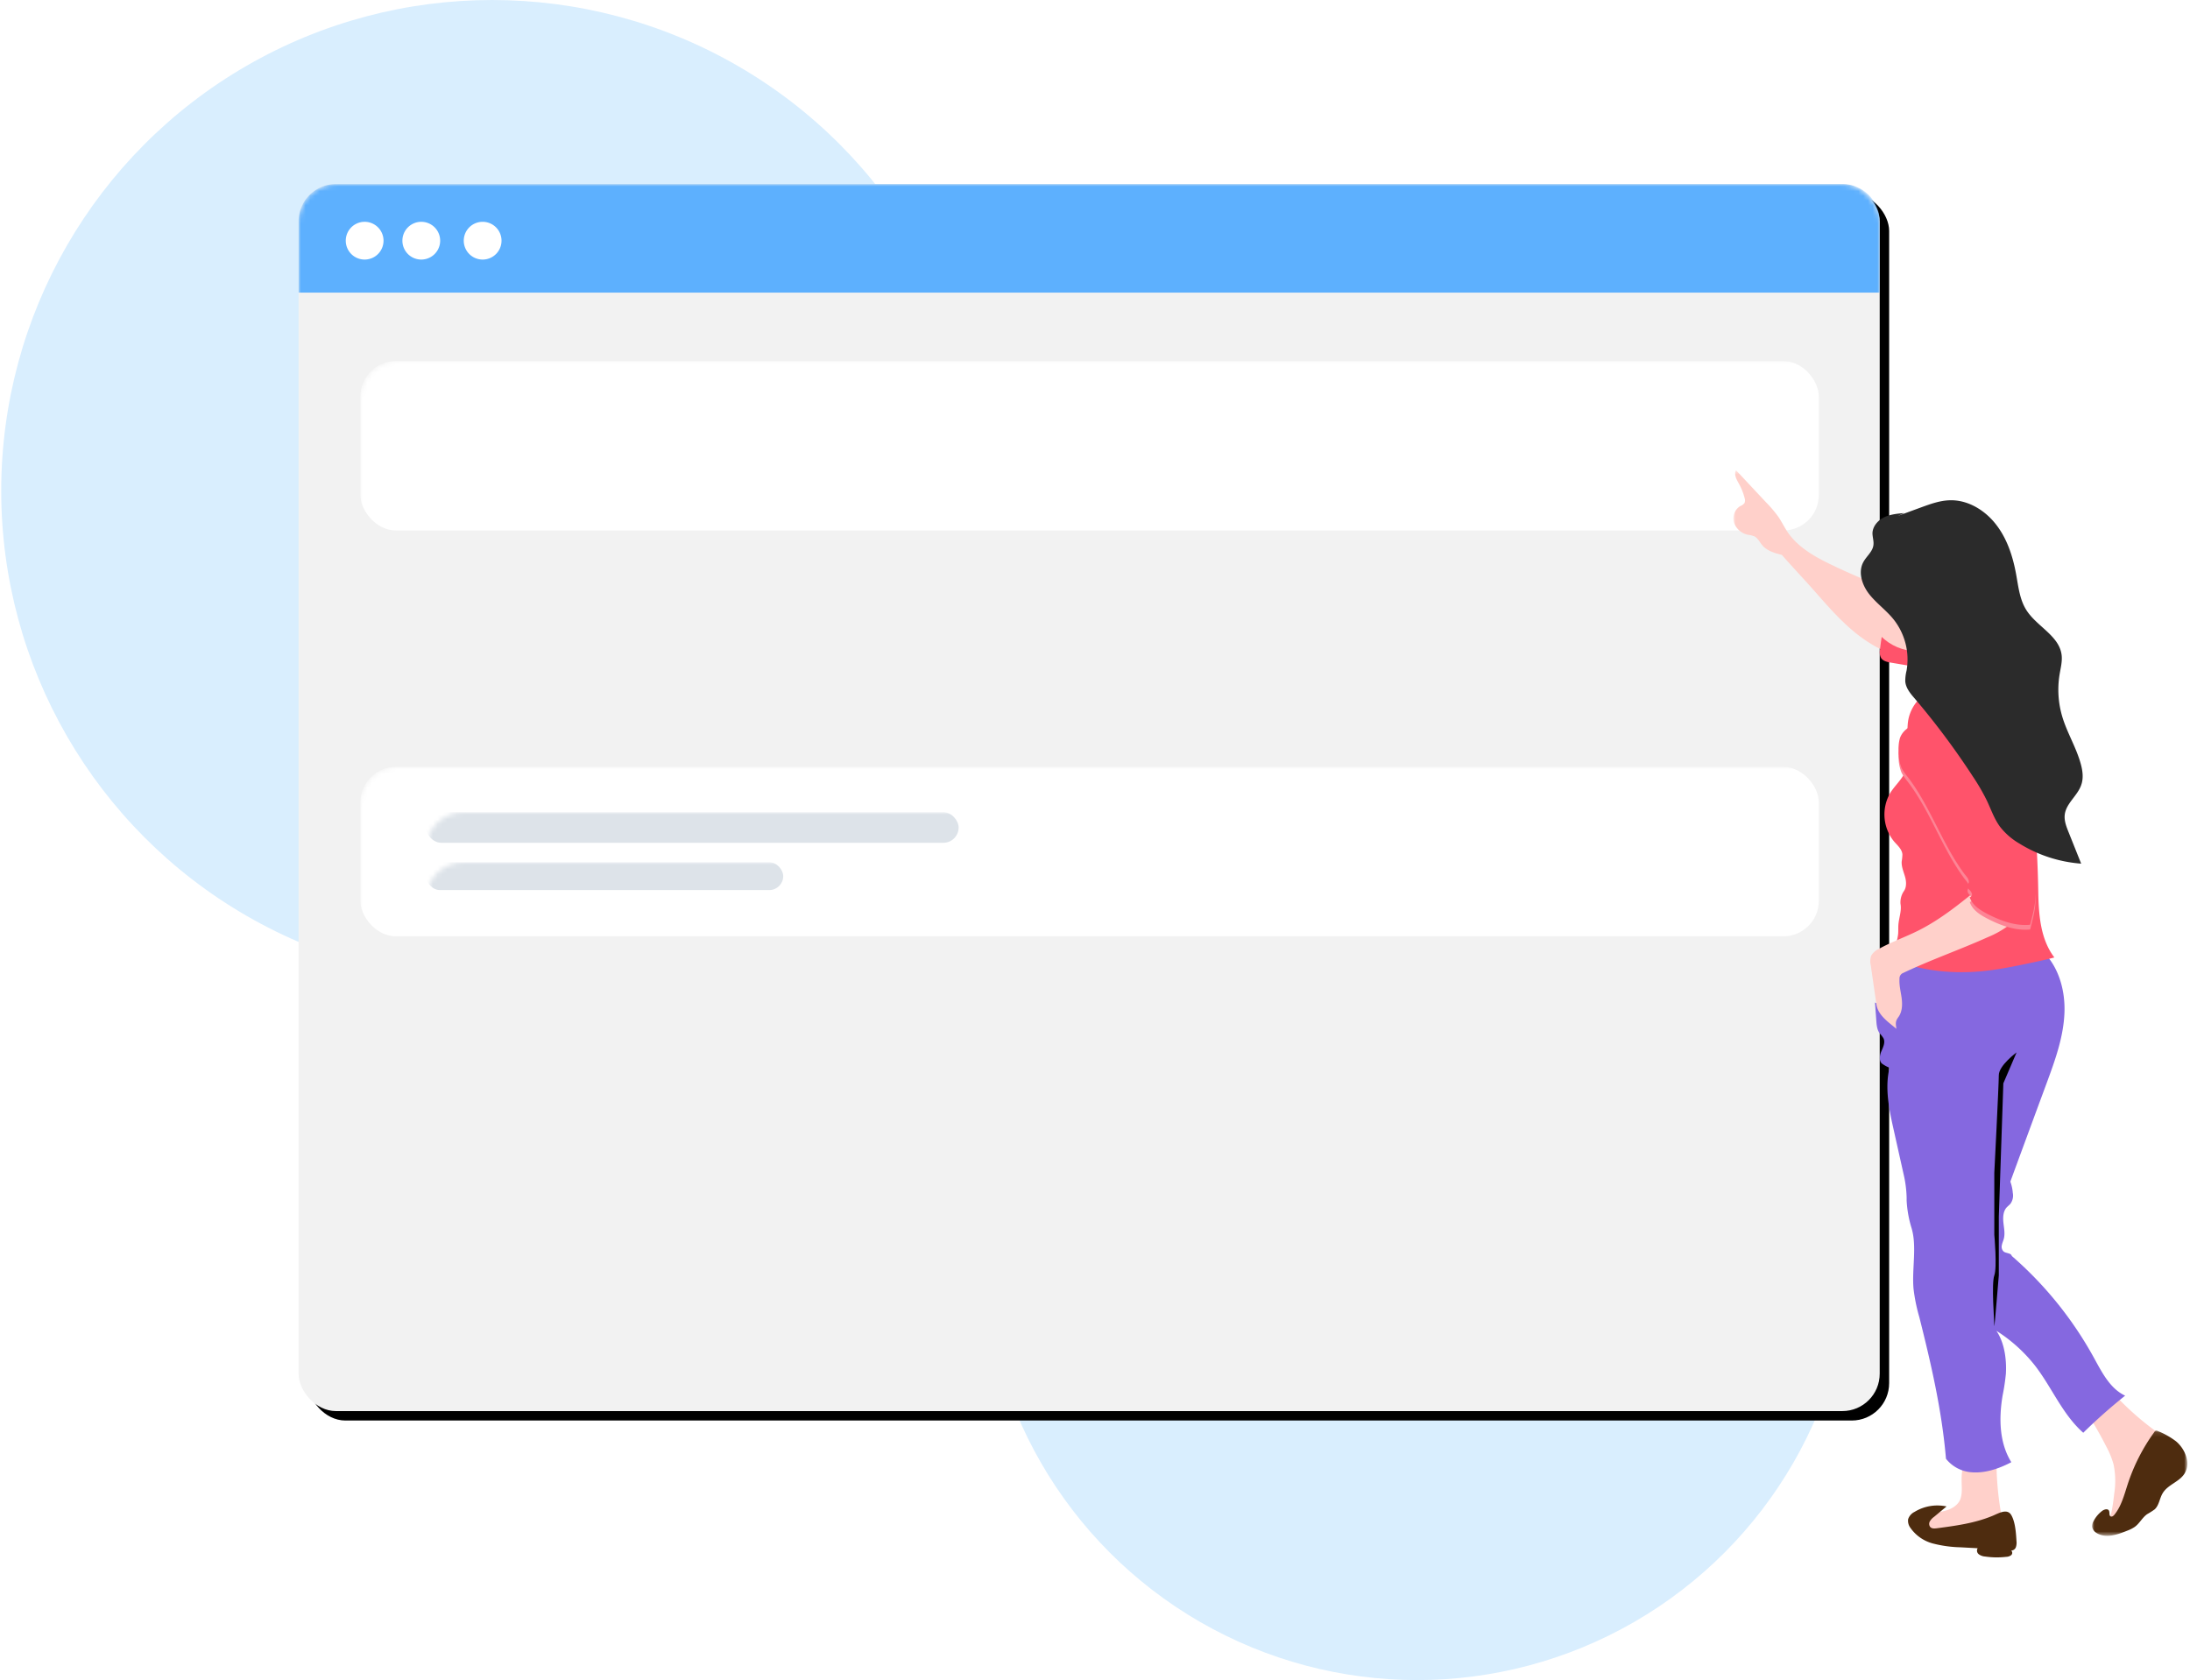 <?xml version="1.0" encoding="UTF-8"?> <svg xmlns="http://www.w3.org/2000/svg" xmlns:xlink="http://www.w3.org/1999/xlink" width="464" height="356" viewBox="0 0 464 356"><defs><rect id="a" width="335" height="260" rx="7.92"></rect><filter id="b" width="109.6%" height="112.3%" x="-4.2%" y="-5.4%"><feOffset dx="2" dy="2" in="SourceAlpha" result="shadowOffsetOuter1"></feOffset><feGaussianBlur in="shadowOffsetOuter1" result="shadowBlurOuter1" stdDeviation="5"></feGaussianBlur><feColorMatrix in="shadowBlurOuter1" values="0 0 0 0 0 0 0 0 0 0 0 0 0 0 0 0 0 0 0.1 0"></feColorMatrix></filter><path id="d" d="M.006.127h20.162V22.43H.006z"></path><path id="f" d="M0 .638h37.57v39.121H0z"></path></defs><g fill="none" fill-rule="evenodd" transform="translate(.258)"><circle cx="104" cy="104" r="104" fill="#D9EEFE"></circle><circle cx="300" cy="264" r="92" fill="#D9EEFE"></circle><g transform="translate(63 39)"><mask id="c" fill="#fff"><use xlink:href="#a"></use></mask><use fill="#000" filter="url(#b)" xlink:href="#a"></use><use fill="#F2F2F2" xlink:href="#a"></use><rect width="309" height="35.9" x="13.1" y="37.5" fill="#FFF" mask="url(#c)" rx="7.524"></rect><ellipse cx="307.747" cy="55.173" fill="#DDE3E9" mask="url(#c)" rx="1" ry="1"></ellipse><ellipse cx="310.093" cy="55.173" fill="#DDE3E9" mask="url(#c)" rx="1" ry="1"></ellipse><ellipse cx="312.44" cy="55.173" fill="#DDE3E9" mask="url(#c)" rx="1" ry="1"></ellipse><ellipse cx="255.618" cy="55.257" fill="#1CD5B5" mask="url(#c)" rx="5.364" ry="5.386"></ellipse><ellipse cx="268.524" cy="55.257" fill="#FC2739" mask="url(#c)" rx="5.364" ry="5.386"></ellipse><ellipse cx="281.431" cy="55.257" fill="#CEA4A4" mask="url(#c)" rx="5.364" ry="5.386"></ellipse><ellipse cx="294.364" cy="55.386" fill="#5DB0FE" mask="url(#c)" rx="5.364" ry="5.386"></ellipse><g fill="#DDE3E9" mask="url(#c)"><g transform="translate(26.1 46.925)"><rect width="112.85" height="6.48" x=".9" y=".177" rx="3.24"></rect><rect width="75.684" height="5.891" x=".9" y="10.78" rx="2.945"></rect></g></g><g mask="url(#c)"><g transform="translate(13 80.5)"><rect width="309" height="35.9" x=".1" fill="#FFF" rx="7.524"></rect><g fill="#DDE3E9" transform="translate(294.16 17.084)"><ellipse cx=".587" cy=".589" rx="1" ry="1"></ellipse><ellipse cx="2.933" cy=".589" rx="1" ry="1"></ellipse><ellipse cx="5.28" cy=".589" rx="1" ry="1"></ellipse></g><ellipse cx="242.618" cy="17.757" fill="#FC2739" rx="5.364" ry="5.386"></ellipse><ellipse cx="255.524" cy="17.757" fill="#5235AD" rx="5.364" ry="5.386"></ellipse><ellipse cx="268.431" cy="17.757" fill="#5DB0FE" rx="5.364" ry="5.386"></ellipse><ellipse cx="281.338" cy="17.757" fill="#1CD5B5" rx="5.364" ry="5.386"></ellipse><g fill="#DDE3E9" transform="translate(13.1 9.425)"><rect width="112.85" height="6.48" x=".9" y=".177" rx="3.24"></rect><rect width="75.684" height="5.891" x=".9" y="10.78" rx="2.945"></rect></g></g></g><rect width="309" height="35.9" x="13.1" y="123.5" fill="#FFF" mask="url(#c)" rx="7.524"></rect><g fill="#DDE3E9" mask="url(#c)"><g transform="translate(307.16 140.584)"><ellipse cx=".587" cy=".589" rx="1" ry="1"></ellipse><ellipse cx="2.933" cy=".589" rx="1" ry="1"></ellipse><ellipse cx="5.28" cy=".589" rx="1" ry="1"></ellipse></g></g><ellipse cx="255.618" cy="141.257" fill="#CEA4A4" mask="url(#c)" rx="5.364" ry="5.386"></ellipse><ellipse cx="268.524" cy="141.257" fill="#5DB0FE" mask="url(#c)" rx="5.364" ry="5.386"></ellipse><ellipse cx="281.431" cy="141.257" fill="#5235AD" mask="url(#c)" rx="5.364" ry="5.386"></ellipse><ellipse cx="294.338" cy="141.257" fill="#1CD5B5" mask="url(#c)" rx="5.364" ry="5.386"></ellipse><rect width="112.85" height="6.48" x="27" y="133.102" fill="#DDE3E9" mask="url(#c)" rx="3.24"></rect><rect width="75.684" height="5.891" x="27" y="143.706" fill="#DDE3E9" mask="url(#c)" rx="2.945"></rect><g mask="url(#c)"><g transform="translate(13 166.5)"><rect width="309" height="35.9" x=".1" fill="#FFF" rx="7.524"></rect><ellipse cx="294.747" cy="17.673" fill="#DDE3E9" rx="1" ry="1"></ellipse><ellipse cx="297.093" cy="17.673" fill="#DDE3E9" rx="1" ry="1"></ellipse><ellipse cx="299.44" cy="17.673" fill="#DDE3E9" rx="1" ry="1"></ellipse><ellipse cx="242.618" cy="17.757" fill="#5DB0FE" rx="5.364" ry="5.386"></ellipse><ellipse cx="255.524" cy="17.757" fill="#FC2739" rx="5.364" ry="5.386"></ellipse><ellipse cx="268.431" cy="17.757" fill="#5235AD" rx="5.364" ry="5.386"></ellipse><ellipse cx="281.338" cy="17.757" fill="#CEA4A4" rx="5.364" ry="5.386"></ellipse><g fill="#DDE3E9" transform="translate(13.1 9.425)"><rect width="112.85" height="6.48" x=".9" y=".177" rx="3.24"></rect><rect width="75.684" height="5.891" x=".9" y="10.78" rx="2.945"></rect></g></g></g><g mask="url(#c)"><g transform="translate(13 209.5)"><rect width="309" height="35.9" x=".1" fill="#FFF" rx="7.524"></rect><g fill="#DDE3E9" transform="translate(294.16 17.084)"><ellipse cx=".587" cy=".589" rx="1" ry="1"></ellipse><ellipse cx="2.933" cy=".589" rx="1" ry="1"></ellipse><ellipse cx="5.28" cy=".589" rx="1" ry="1"></ellipse></g><ellipse cx="242.618" cy="17.757" fill="#CEA4A4" rx="5.364" ry="5.386"></ellipse><ellipse cx="255.524" cy="17.757" fill="#1CD5B5" rx="5.364" ry="5.386"></ellipse><ellipse cx="268.431" cy="17.757" fill="#5DB0FE" rx="5.364" ry="5.386"></ellipse><ellipse cx="281.338" cy="17.757" fill="#FC2739" rx="5.364" ry="5.386"></ellipse><g fill="#DDE3E9" transform="translate(13.1 9.425)"><rect width="112.85" height="6.48" x=".9" y=".177" rx="3.24"></rect><rect width="75.684" height="5.891" x=".9" y="10.78" rx="2.945"></rect></g></g></g><path fill="#5DB0FE" d="M7.92 0h319.16A7.92 7.92 0 0 1 335 7.92V23H0V7.92A7.92 7.92 0 0 1 7.92 0z" mask="url(#c)"></path><g fill="#FFF" mask="url(#c)"><path d="M18 12a4 4 0 1 1-8 0 4 4 0 1 1 8 0M30 12a4 4 0 1 1-8 0 4 4 0 1 1 8 0M43 12c0 2.21-1.79 4-4 4a4 4 0 1 1 4-4"></path></g></g><path fill="#FFD0CA" d="M415.385 315.845a6.014 6.014 0 0 1-.283 1.793c-.438 1.153-1.543 1.902-2.692 2.311-1.137.4-2.354.53-3.513.88-.513.12-.978.372-1.378.727-1.025 1.055-.411 2.951.796 3.738 1.196.782 2.734.755 4.17.656a55.173 55.173 0 0 0 9.014-1.311c1.074-.263 2.323-.766 2.489-1.875a3.32 3.32 0 0 0-.08-1.055 63.816 63.816 0 0 1-1.16-11.444c0-.251-5.97-.42-6.53-.049-1.239.836-.764 4.334-.833 5.63M446.004 306.513a17.842 17.842 0 0 1 1.55 3.818c.41 2.016.458 4.098.136 6.136a54.112 54.112 0 0 1-.447 3.232c-.175 1.057-.453 2.263-1.353 2.865.807.482 1.8.57 2.684.236a7.676 7.676 0 0 0 2.362-1.447c4.501-3.736 7.89-9.154 8.048-15.032a2.253 2.253 0 0 0-.246-1.326 2.557 2.557 0 0 0-.785-.706 60.411 60.411 0 0 1-9.324-7.862 1.084 1.084 0 0 0-.682-.427c-.213 0-.426.05-.606.17-1.735.865-4.626 2.109-5.341 4.087a2.74 2.74 0 0 1 1.162 1.123 79.867 79.867 0 0 1 2.842 5.133z"></path><path fill="#4E2C0F" d="M421.882 321.206c-3.71 1.54-7.735 2.093-11.75 2.62-.525.065-1.076.107-1.414-.255a1.058 1.058 0 0 1-.096-1.198 3.02 3.02 0 0 1 .873-.948l2.666-2.221a9.298 9.298 0 0 0-6.788 1.16 2.65 2.65 0 0 0-1.35 1.54 2.49 2.49 0 0 0 .472 1.822 8.442 8.442 0 0 0 4.77 3.328c1.921.496 3.897.767 5.877.81l3.614.197a.968.968 0 0 0 .24 1.278c.386.282.852.448 1.344.48a17.09 17.09 0 0 0 4.487.063c.369-.005.733-.133 1.027-.356a.641.641 0 0 0 0-.97c.45-.016.84-.298.996-.713.134-.41.182-.853.129-1.279-.097-1.661-.247-4.106-1.125-5.565-.888-1.449-2.72-.304-3.972.207"></path><g transform="translate(443 303)"><mask id="e" fill="#fff"><use xlink:href="#d"></use></mask><path fill="#4E2C0F" d="M17.75 2.38A16.82 16.82 0 0 0 13.907.221a.46.46 0 0 0-.64.082.444.444 0 0 0-.054.098 39.872 39.872 0 0 0-5.66 11.067c-.743 2.263-1.334 4.667-2.834 6.499-.193.234-.516.49-.785.349-.392-.202-.156-.834-.37-1.227-.27-.485-1.006-.262-1.447.071a6.332 6.332 0 0 0-1.78 2.11c-.247.387-.365.85-.322 1.32.134.55.505 1.03 1.01 1.286 1.92 1.128 4.334.316 6.393-.524a7.297 7.297 0 0 0 1.618-.817c1.038-.747 1.597-1.974 2.629-2.694.548-.31 1.08-.643 1.591-1.014.952-.872 1.032-2.35 1.72-3.462 1.167-1.908 3.764-2.404 4.78-4.432 1.134-2.262-.231-5.092-2.006-6.553" mask="url(#e)"></path></g><path fill="#8568E0" d="M437.144 214.522c-.18 5.177-1.989 10.152-3.782 15.012-2.57 6.946-5.13 13.897-7.683 20.842.277.766.456 1.565.516 2.375a2.939 2.939 0 0 1-.516 2.337c-.245.274-.533.493-.788.761-.755.848-.799 2.118-.68 3.24.12 1.122.37 2.288.088 3.377-.12.47-.343.92-.424 1.39-.12.482.027.99.38 1.33.527.422 1.57.285 1.728.947a78.739 78.739 0 0 1 17.437 21.63c1.69 3.076 3.407 6.485 6.58 7.969a115.3 115.3 0 0 0-8.873 7.859c-4.423-3.902-6.63-9.589-10.237-14.241a32.577 32.577 0 0 0-8.162-7.356c1.712 2.534 2.174 6.02 2.005 9.09a43.85 43.85 0 0 1-.69 4.587c-.81 4.795-.733 10.022 1.842 14.16-2.744 1.439-5.9 2.5-8.965 2.074a7.63 7.63 0 0 1-4.88-2.803c-.869-10.256-3.14-20.048-5.645-30.003a36.576 36.576 0 0 1-1.234-6.064c-.358-4.231.756-8.91-.413-12.813a23.874 23.874 0 0 1-1.043-5.829v-.64a24.717 24.717 0 0 0-.494-4.275l-2.228-9.977c-.978-4.368-1.95-8.91-.902-13.256a6.591 6.591 0 0 1-1.424-.755c-.847-.487-.712-1.768-.331-2.677.391-.908.907-1.932.467-2.818a6.125 6.125 0 0 0-.782-1.013c-.576-.76-.669-1.784-.734-2.742l-.277-3.81a7.447 7.447 0 0 1 3.738 3.285c-2.07-3.224-1.054-7.81.479-11.319.575-2.21 2.532-3.776 4.803-3.83 8.39-1.457 18.648-5.03 25.462.13 4.119 3.11 5.847 8.643 5.662 13.826z"></path><path fill="#000" d="M427 223s-3.767 2.761-3.767 4.836c0 2.064-.953 20.673-.953 20.673v13.125s.63 6.895 0 8.622c-.63 1.72 0 9.645 0 10.68 0 1.034.953-10.68.953-10.68v-12.434l.963-28.27L427 223z"></path><g transform="translate(367 99)"><mask id="g" fill="#fff"><use xlink:href="#f"></use></mask><path fill="#FFD0CA" d="M37.57 27.763l-2.404-.933c-4.913-1.964-9.82-3.939-14.57-6.245-3.459-1.676-6.955-3.662-9.104-6.83-.695-1.037-1.222-2.133-1.911-3.169a25.824 25.824 0 0 0-2.617-3.098L.554.636c-.495.911.13 1.996.64 2.902.526.944.923 1.97 1.189 3.022.119.342.103.716-.038 1.047a2.096 2.096 0 0 1-.874.619 3.072 3.072 0 0 0-1.33 3.537 3.957 3.957 0 0 0 2.958 2.556c.456.054.901.157 1.33.32.771.38 1.14 1.253 1.694 1.904 1.02 1.194 2.616 1.655 4.147 2.04 2.373 2.702 4.843 5.29 7.21 7.997 3.593 4.086 7.263 8.253 11.959 11.02a17.388 17.388 0 0 0 5.385 2.16 86.029 86.029 0 0 1 2.747-11.997" mask="url(#g)"></path></g><path fill="#FF536B" d="M400.437 140.42c-.804-.136-1.705-.322-2.135-.987a2.658 2.658 0 0 1-.238-1.817A49.484 49.484 0 0 1 400.788 126c1.223 2.171 3.617 3.437 5.888 4.578a42.962 42.962 0 0 0 6.324 2.777c-.555-.164-1.891 7.922-2.644 8.413-.946.638-3.239-.224-4.292-.398l-5.627-.95z"></path><path fill="#FFD0CA" d="M406.005 116c6.076 0 10.995 4.923 10.995 10.992 0 6.08-4.92 11.008-10.995 11.008-6.075 0-11.005-4.929-11.005-11.008 0-6.069 4.93-10.992 11.005-10.992"></path><path fill="#FBBEBE" d="M404 136.562s7.112 6.152 4.067 10.248c-3.056 4.097-4.747 6.833-.68 7.178 4.068.34 17.613-6.832 17.613-6.832s-12.539-10.254-10.505-16.396c2.039-6.153-10.495 5.802-10.495 5.802"></path><path fill="#FF536B" d="M410.443 145.811c-3.144.757-5.587 3.245-6.322 6.407-.816 3.744.909 7.92-.718 11.373-.772 1.633-2.181 2.86-3.15 4.395a9.044 9.044 0 0 0 .827 10.365c.724.816 1.649 1.616 1.73 2.702-.016.498-.065.992-.152 1.485-.076 1.178.462 2.29.762 3.436.24.943.255 2.077-.294 2.845-.544.795-.8 1.76-.718 2.724.266 1.474-.348 2.954-.452 4.445-.043.646 0 1.293-.054 1.94a11.095 11.095 0 0 1-.38 1.814l-.926 3.425c5.005 2.149 10.326 2.933 15.733 2.823 4.847-.082 9.63-1.102 14.368-2.105 1.43-.312 2.878-.613 4.303-1.008-2.998-3.952-3.33-9.186-3.411-14.162a214.317 214.317 0 0 0-1.833-24.768c1.447-2.762 2.1-5.842 2.693-8.912.266-1.238.38-2.499.337-3.765-.147-2.642-1.36-5.152-2.535-7.547-1.088-2.181-2.247-4.483-4.657-5.431a3.702 3.702 0 0 0-3.58.389c-1.817 1.392-1.284 3.776-1.74 5.815-.62 2.642-3.042 4.538-5.615 5.283a18.066 18.066 0 0 1-5.892.554 1.055 1.055 0 0 1-.745-1.727 73.143 73.143 0 0 0 2.421-2.795"></path><path fill="#FFD0CA" d="M419.254 188c-4.115 3.37-8.273 6.769-13.019 9.155-2.787 1.402-5.755 2.43-8.465 3.937a3.422 3.422 0 0 0-1.585 1.44 3.595 3.595 0 0 0-.083 1.986l1.207 8.335c.335 2.255 2.491 3.7 4.23 5.147-.099-.759-.247-1.347.11-2.012a6.54 6.54 0 0 1 .406-.61c.74-1.123.762-2.58.592-3.921-.186-1.336-.537-2.656-.46-4.014a1.303 1.303 0 0 1 .56-1.171c5.897-2.838 12.266-5.032 18.23-7.726a19.58 19.58 0 0 0 4.427-2.513 6.862 6.862 0 0 0 2.573-4.283.889.889 0 0 0-.11-.66.835.835 0 0 0-.45-.253c-2.672-.978-5.497-1.875-8.163-2.837"></path><path fill="#FD8495" d="M402.289 157.394a7.56 7.56 0 0 0-.267 2.66 8.56 8.56 0 0 0 .61 3.68c.345.644.76 1.245 1.229 1.807 4.863 6.279 7.302 14.177 12.034 20.561.42.568 1.185 1.3.95 1.967a5.013 5.013 0 0 0-.224.523c-.044.358.087.694.355.93.245.232.447.519.562.85.098.33-.126.76-.47.737.574 1.78 2.315 2.81 3.958 3.652 2.756 1.394 5.785 2.495 8.847 2.187.578-2.32 1.375-4.935 1.053-7.298a19.158 19.158 0 0 0-1.763-5.19l-2.052-4.527c-1.752-3.872-3.52-7.766-5.96-11.236a16.844 16.844 0 0 1-2.205-3.586c-.628-1.636-2.347-2.787-3.39-4.197-1.544-2.126-3.154-4.247-5.228-5.778-.824-.656-2.166-1.278-3.187-1.107-2.03.347-4.164 1.41-4.852 3.365z"></path><path fill="#FF536B" d="M407.141 153.029c-2.03.341-4.164 1.41-4.852 3.36a7.564 7.564 0 0 0-.267 2.662 8.577 8.577 0 0 0 .61 3.68c.345.639.76 1.25 1.229 1.802 4.863 6.286 7.302 14.181 12.034 20.572.42.562 1.185 1.295.95 1.961-.082.171-.158.348-.224.524-.044.358.087.7.355.931.245.231.447.523.562.848.098.331-.126.766-.47.739.574 1.78 2.315 2.81 3.958 3.653 2.756 1.393 5.785 2.495 8.847 2.187.578-2.314 1.375-4.937 1.053-7.3a19.166 19.166 0 0 0-1.763-5.19l-2.052-4.53c-1.752-3.872-3.52-7.768-5.96-11.233a17.166 17.166 0 0 1-2.205-3.592c-.628-1.637-2.347-2.788-3.39-4.198-1.544-2.122-3.154-4.243-5.228-5.78-.824-.645-2.166-1.267-3.187-1.096"></path><path fill="#2B2B2B" d="M403.184 108.717c-1.445.12-2.938.26-4.248.896-1.31.635-2.425 1.894-2.469 3.36 0 .846.318 1.698.2 2.545-.178 1.4-1.472 2.344-2.135 3.582-1.17 2.154-.258 4.895 1.25 6.805 1.5 1.905 3.548 3.365 5.095 5.26a13.682 13.682 0 0 1 2.813 10.935 8.908 8.908 0 0 0-.274 2.29c.113 1.368 1.035 2.508 1.945 3.555a161.823 161.823 0 0 1 12.328 16.51 44.482 44.482 0 0 1 3.035 5.227c.884 1.867 1.558 3.875 2.787 5.524a14.28 14.28 0 0 0 4.085 3.534 28.91 28.91 0 0 0 13.088 4.26l-2.673-6.686c-.475-1.189-.96-2.432-.804-3.707.297-2.404 2.706-3.984 3.488-6.28.528-1.47.296-3.098-.135-4.596-.949-3.387-2.835-6.432-3.854-9.791a19.967 19.967 0 0 1-.582-9.107c.22-1.346.582-2.692.42-4.033-.496-4.092-5.26-6.045-7.46-9.513-1.423-2.226-1.703-4.972-2.177-7.577-.69-3.81-1.92-7.604-4.307-10.632-2.372-3.04-6.043-5.237-9.87-5.069-2.043.076-4 .792-5.935 1.493l-5.002 1.834"></path></g></svg> 